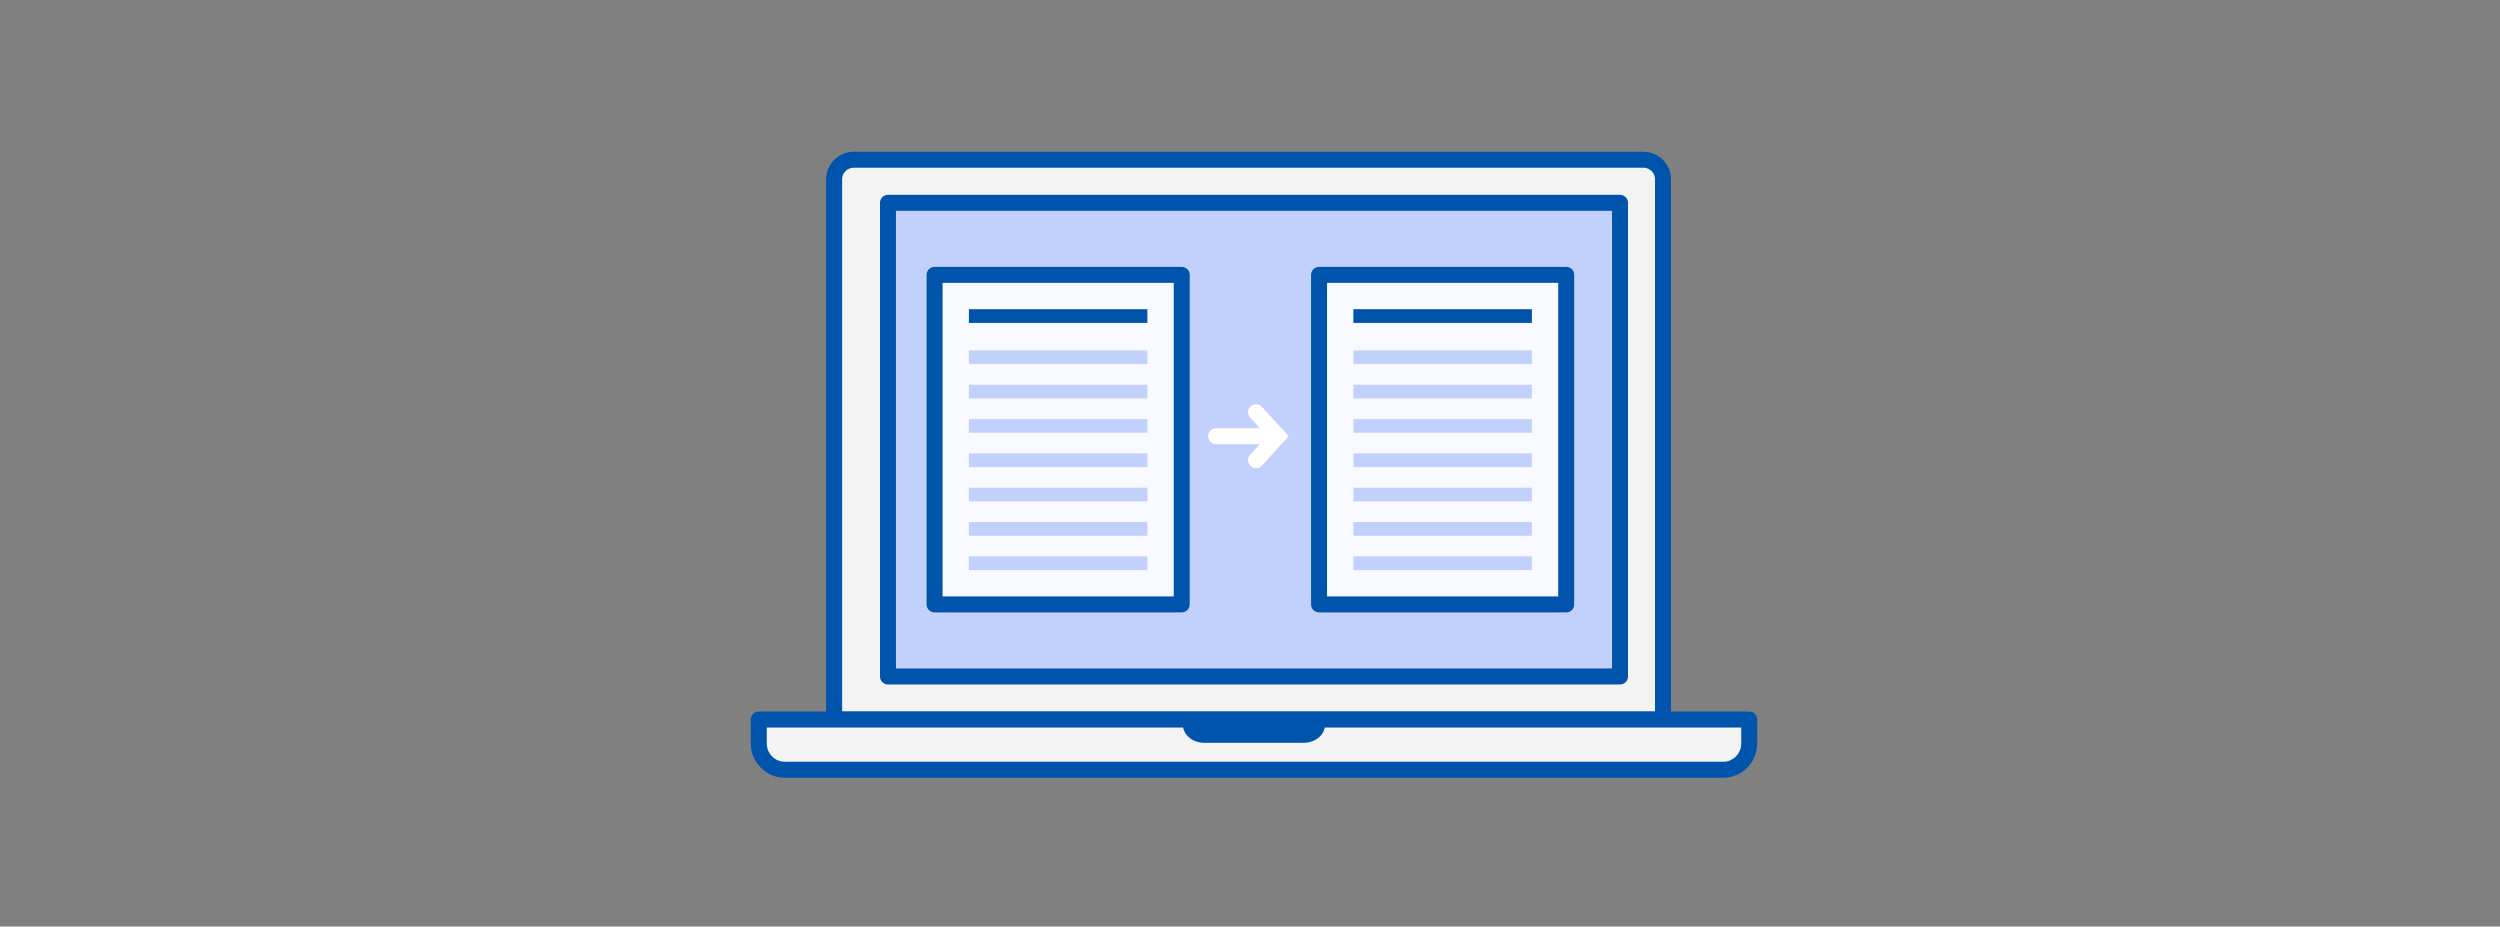 <svg width="313" height="116" viewBox="0 0 313 116" fill="none" xmlns="http://www.w3.org/2000/svg">
<rect x="0" y="0" width="313" height="116" fill="#808080" stroke="none"/>
<path d="M208.217 90.087H104.435V22.436C104.435 21.093 105.539 20 106.896 20H205.746C207.103 20 208.207 21.093 208.207 22.436V90.087H208.217Z" fill="white" fill-opacity="0.9" stroke="#0054AC" stroke-width="2" stroke-miterlimit="10" stroke-linejoin="round"/>
<path d="M202.826 25.392H111.174V84.696H202.826V25.392Z" fill="#C2D1FC" stroke="#0054AC" stroke-width="2" stroke-miterlimit="10" stroke-linejoin="round"/>
<path d="M219 90.087V93.089C219 94.892 217.539 96.373 215.756 96.373H98.243C96.461 96.373 95 94.892 95 93.089V90.087H219Z" fill="white" fill-opacity="0.9" stroke="#0054AC" stroke-width="2" stroke-miterlimit="10" stroke-linejoin="round"/>
<path d="M165.905 90.701C165.905 91.97 164.706 92.998 163.225 92.998H150.765C149.284 92.998 148.085 91.97 148.085 90.701H165.905Z" fill="#0054AC"/>
<path d="M147.95 34.413H117.008V75.673H147.95V34.413Z" fill="white" fill-opacity="0.9" stroke="#0054AC" stroke-width="2" stroke-miterlimit="10" stroke-linecap="round" stroke-linejoin="round"/>
<path d="M121.806 39.93V39.21H143.155V39.93H121.806Z" stroke="#0054AC"/>
<path d="M121.806 45.087V44.368H143.155V45.087H121.806Z" stroke="#C2D1FC"/>
<path d="M121.806 49.385V48.666H143.155V49.385H121.806Z" stroke="#C2D1FC"/>
<path d="M121.806 53.683V52.964H143.155V53.683H121.806Z" stroke="#C2D1FC"/>
<path d="M121.806 57.981V57.261H143.155V57.981H121.806Z" stroke="#C2D1FC"/>
<path d="M121.806 62.279V61.56H143.155V62.279H121.806Z" stroke="#C2D1FC"/>
<path d="M121.806 66.577V65.858H143.155V66.577H121.806Z" stroke="#C2D1FC"/>
<path d="M121.806 70.874V70.155H143.155V70.874H121.806Z" stroke="#C2D1FC"/>
<path d="M196.087 34.413H165.145V75.673H196.087V34.413Z" fill="white" fill-opacity="0.9" stroke="#0054AC" stroke-width="2" stroke-miterlimit="10" stroke-linecap="round" stroke-linejoin="round"/>
<path d="M169.943 39.93V39.21H191.292V39.93H169.943Z" stroke="#0054AC"/>
<path d="M169.943 45.087V44.368H191.292V45.087H169.943Z" stroke="#C2D1FC"/>
<path d="M169.943 49.385V48.666H191.292V49.385H169.943Z" stroke="#C2D1FC"/>
<path d="M169.943 53.683V52.964H191.292V53.683H169.943Z" stroke="#C2D1FC"/>
<path d="M169.943 57.981V57.261H191.292V57.981H169.943Z" stroke="#C2D1FC"/>
<path d="M169.943 62.279V61.56H191.292V62.279H169.943Z" stroke="#C2D1FC"/>
<path d="M169.943 66.577V65.858H191.292V66.577H169.943Z" stroke="#C2D1FC"/>
<path d="M169.943 70.874V70.155H191.292V70.874H169.943Z" stroke="#C2D1FC"/>
<path d="M157.252 51.604L159.988 54.613L157.252 57.621" stroke="white" stroke-width="2" stroke-linecap="round"/>
<path d="M152.251 54.612H159.987" stroke="white" stroke-width="2" stroke-linecap="round"/>
</svg>